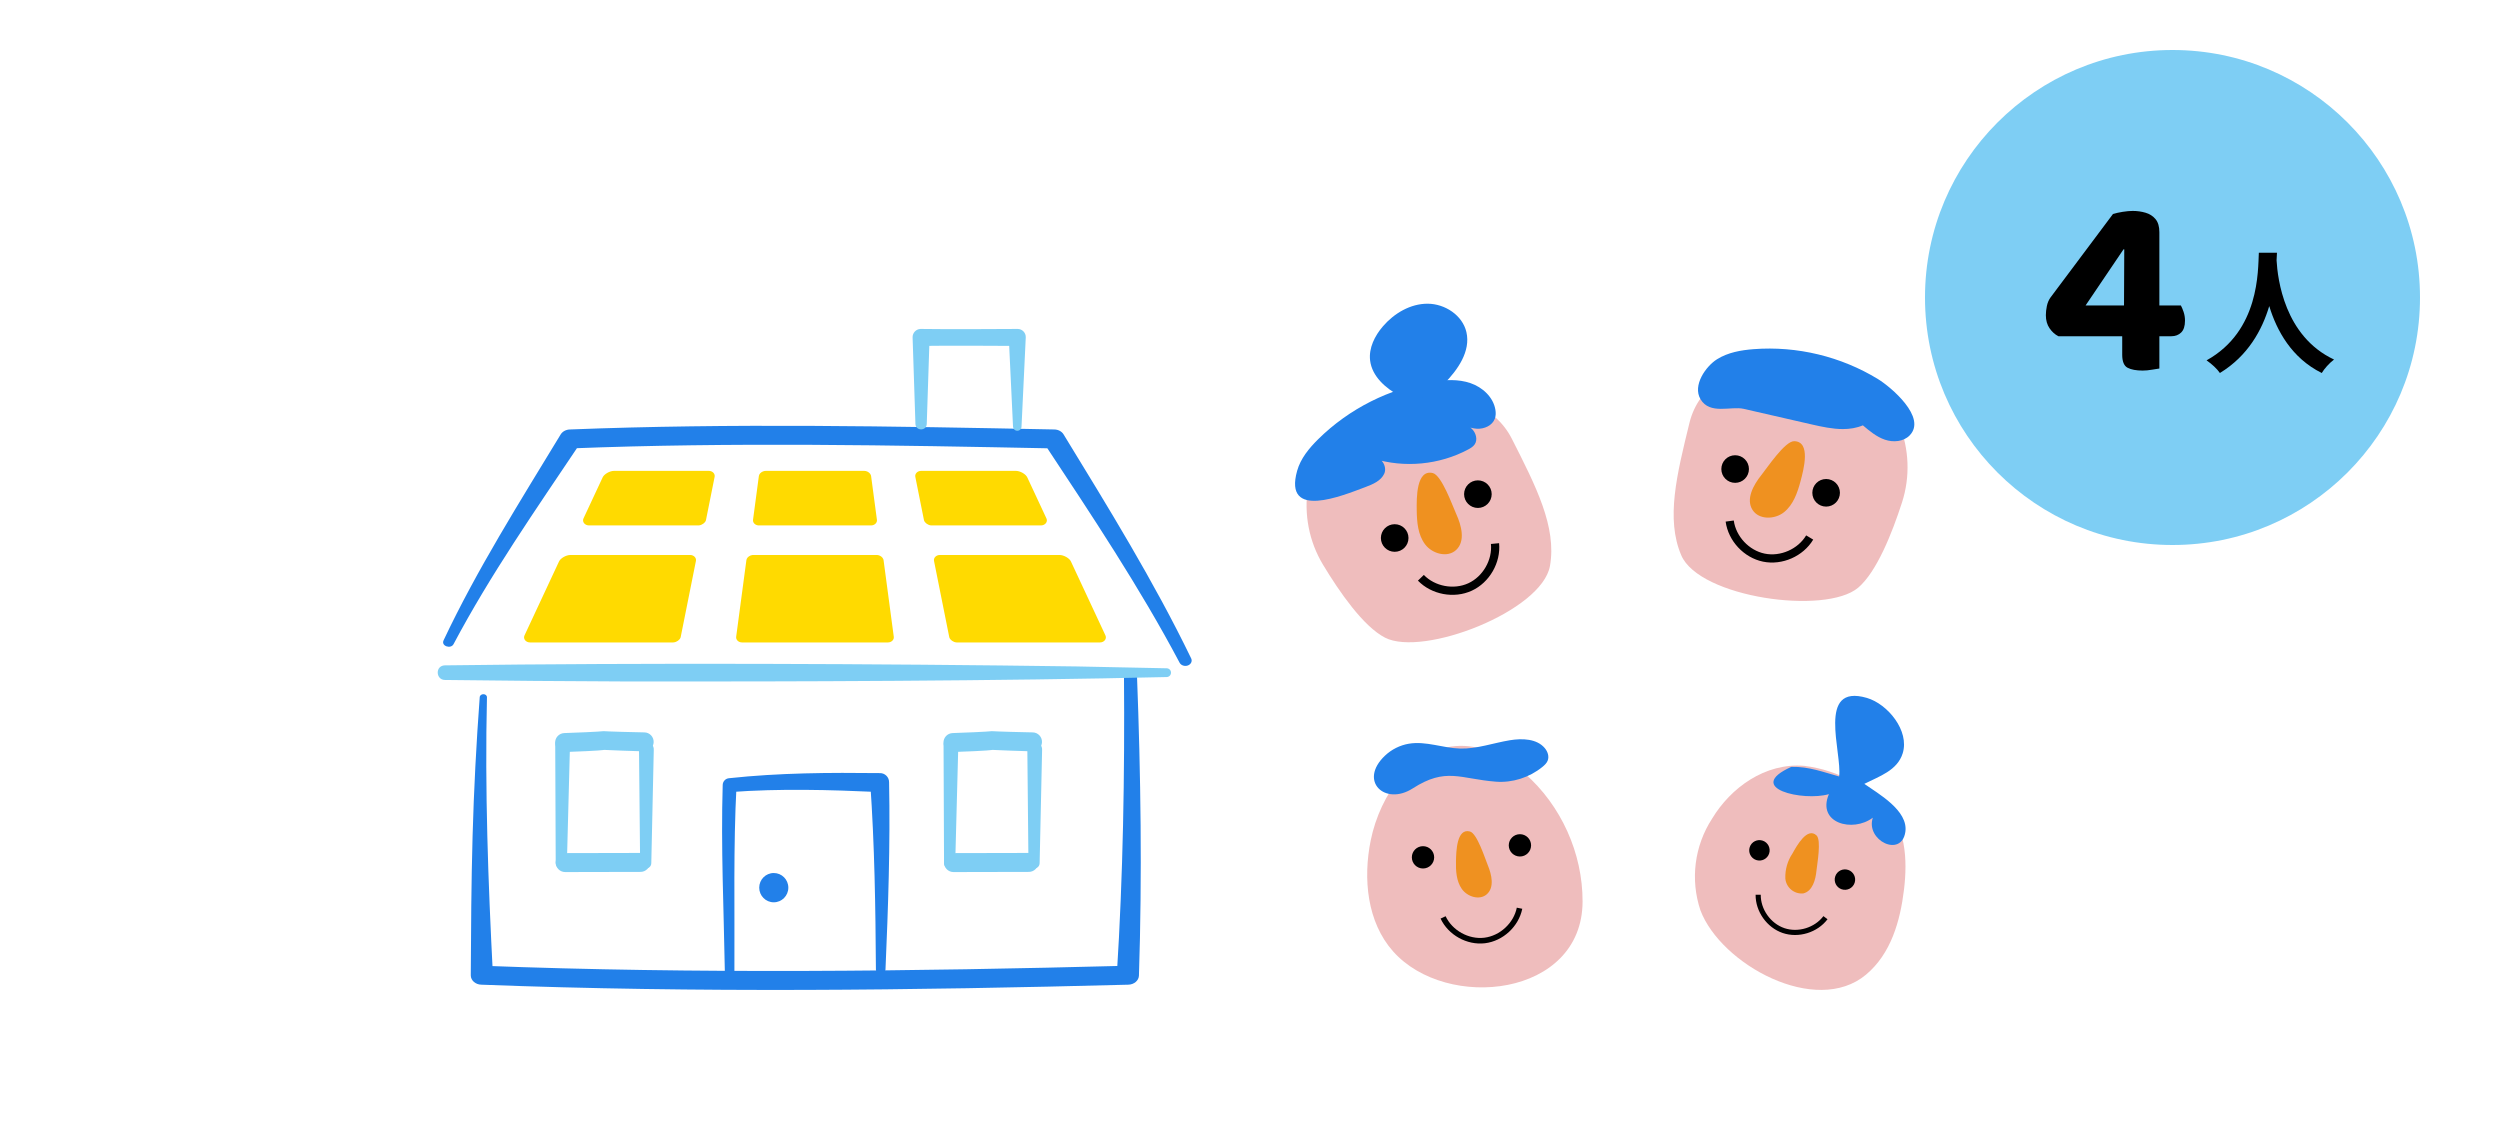 <?xml version="1.0" encoding="UTF-8"?><svg id="a" xmlns="http://www.w3.org/2000/svg" viewBox="0 0 400 180"><defs><style>.b{fill:#ffda00;}.b,.c,.d,.e,.f,.g{stroke-width:0px;}.c{fill:#000;}.h{stroke-width:.891px;}.h,.i,.j{fill:none;stroke:#000;stroke-miterlimit:10;}.i{stroke-width:1.313px;}.d{fill:#2280e9;}.e{fill:#efbdbd;}.f{fill:#ef9120;}.j{stroke-width:.823px;}.g{fill:#7ecef4;}</style></defs><circle class="g" cx="347.6" cy="47.6" r="39.6"/><path class="g" d="M153.329,119.283l-.494,18.793c-.023,1.165-1.764,1.175-1.789,0,0,0-.078-18.908-.078-18.908.035-1.63,2.476-1.521,2.361.116h0Z"/><path class="g" d="M166.735,120.04s-.395,18.057-.394,18.058c-.029,1.146-1.774,1.141-1.789-.012,0,0-.178-18.162-.178-18.162.027-1.641,2.483-1.53,2.361.116h0Z"/><path class="g" d="M152.471,120.324c-.813,0-1.486-.644-1.515-1.463-.03-.837.625-1.54,1.462-1.569,11.806-.418.679-.359,12.829-.109.838.017,1.497.723,1.472,1.56-.024.823-.698,1.473-1.515,1.473h-.045c-11.87-.348-.886-.308-12.633.107-.018.001-.037.001-.055.001Z"/><path class="g" d="M152.56,139.53c-.837,0-1.516-.678-1.517-1.515,0-.837.678-1.518,1.516-1.518l12.054-.026h.001c.837,0,1.516.678,1.517,1.515,0,.837-.678,1.518-1.516,1.518l-12.054.026h-.001Z"/><path class="g" d="M91.197,119.283l-.494,18.793c-.023,1.165-1.764,1.175-1.789,0,0,0-.078-18.908-.078-18.908.035-1.63,2.476-1.521,2.361.116h0Z"/><path class="g" d="M104.602,120.04s-.395,18.057-.394,18.058c-.029,1.146-1.774,1.141-1.789-.012,0,0-.178-18.162-.178-18.162.027-1.641,2.483-1.53,2.361.116h0Z"/><path class="g" d="M90.338,120.324c-.813,0-1.486-.644-1.515-1.463-.03-.837.625-1.54,1.462-1.569,11.806-.418.679-.359,12.829-.109.838.017,1.497.723,1.472,1.56-.024.823-.698,1.473-1.515,1.473h-.045c-11.87-.348-.886-.308-12.633.107-.018.001-.037.001-.055.001Z"/><path class="g" d="M90.428,139.53c-.837,0-1.516-.678-1.517-1.515,0-.837.678-1.518,1.516-1.518l12.054-.026h.001c.837,0,1.516.678,1.517,1.515,0,.837-.678,1.518-1.516,1.518l-12.054.026h-.001Z"/><path class="d" d="M77.914,111.566c-.352,14.829.192,29.622.955,44.437.002.006-1.691-1.486-1.691-1.485,34.358,1.315,68.81.898,103.226,0l-1.715,1.455c1.01-15.961,1.271-31.959,1.148-47.968-.004-.491.458-.891,1.032-.895.564-.003,1.026.381,1.045.861.613,16.02.842,32.073.317,48.124-.026.796-.773,1.429-1.691,1.455-34.474.9-69.005,1.32-103.524,0-.942-.021-1.692-.688-1.691-1.488.035-7.419.081-14.847.289-22.275.205-7.428.595-14.852,1.144-22.26.081-.613,1.143-.612,1.156.04h0Z"/><path class="d" d="M141.679,155.118c.429-9.956.778-19.955.574-29.97.001-.807-.658-1.459-1.456-1.451-8.075-.095-16.112-.05-24.167.819-.558.051-.982.517-.997,1.065-.299,9.958.171,19.879.34,29.765.025.984,1.518,1,1.533-.009.057-9.924-.182-19.822.34-29.669,0,0-.998,1.066-.995,1.065,7.9-.587,15.92-.365,23.845-.005,0,0-1.457-1.451-1.456-1.45.694,9.9.842,19.844.907,29.813-.001.97,1.493,1.02,1.532.026h0Z"/><ellipse class="d" cx="123.804" cy="142.026" rx="2.329" ry="2.343"/><path class="d" d="M70.971,102.457c5.342-11.329,12.177-22.138,18.738-32.951.3-.488.871-.773,1.472-.79,25.852-1.016,51.701-.516,77.48-.001.658,0,1.23.321,1.512.791,7.176,11.74,14.46,23.531,20.415,35.84.216.441-.026.949-.54,1.134-.503.181-1.083-.018-1.309-.441-6.375-12.047-14.04-23.534-21.67-35.083l1.511.791c-25.778-.515-51.544-1.011-77.237-.001,0,0,1.472-.79,1.471-.79-7.086,10.575-14.359,20.992-20.243,32.099-.425.843-2.042.32-1.599-.599h0Z"/><path class="b" d="M121.424,84.068h17.944c.27,0,.527-.099.706-.271.179-.172.265-.403.234-.632l-.931-6.994c-.007-.059-.023-.118-.046-.174-.119-.296-.45-.555-.805-.632-.075-.016-.152-.024-.229-.024h-15.786c-.062,0-.125.004-.186.015-.355.061-.699.299-.837.58-.035.071-.058.147-.068.224l-.934,7.006c-.031.23.054.46.234.633.179.173.436.271.706.271Z"/><path class="b" d="M141.325,89.456c-.12-.301-.456-.563-.815-.636-.072-.014-.145-.022-.219-.022h-19.778c-.061,0-.121.004-.18.014-.369.061-.72.309-.852.603-.03.065-.049.133-.058.202l-1.636,12.269c-.031.23.055.46.234.633.179.173.436.272.706.272h23.338c.27,0,.527-.099.706-.272.179-.172.265-.403.234-.633l-1.634-12.258c-.007-.058-.022-.116-.045-.171Z"/><path class="b" d="M113.409,75.34h-15.167c-.672,0-1.569.509-1.812,1.029l-3.074,6.585c-.116.25-.081.534.095.757.176.223.469.357.784.357h17.497c.037,0,.074-.002.111-.006.473-.048.963-.397,1.093-.779.01-.03.018-.06.024-.09l1.381-6.904c.047-.236-.029-.478-.209-.661-.18-.183-.444-.289-.723-.289Z"/><path class="b" d="M110.417,88.798h-19.158c-.672,0-1.569.509-1.812,1.029l-5.53,11.849c-.117.25-.081.534.095.757.176.223.469.357.783.357h22.891c.037,0,.075-.002.112-.006.472-.048.963-.397,1.092-.778.01-.03.019-.06.024-.09l2.435-12.169c.047-.236-.029-.478-.209-.661-.18-.183-.444-.289-.723-.289Z"/><path class="b" d="M167.338,83.712c.176-.223.212-.507.095-.757l-3.073-6.584c-.24-.52-1.138-1.031-1.812-1.031h-15.167c-.279,0-.543.105-.723.289-.179.183-.256.425-.209.66l1.379,6.9c.005.031.014.061.024.091.132.387.625.738,1.098.783.034.004.069.005.104.005h17.499c.314,0,.608-.134.783-.357Z"/><path class="b" d="M176.875,101.676l-5.531-11.85c-.243-.519-1.14-1.029-1.812-1.029h-19.158c-.279,0-.543.105-.723.289-.18.183-.256.425-.209.661l2.434,12.164c.006.031.014.061.024.091.133.389.627.74,1.101.783.033.003.067.005.1.005h22.895c.314,0,.608-.134.783-.357.176-.223.212-.507.095-.757Z"/><path class="g" d="M71.171,106.458c31.802-.423,69.228-.277,101.067.171,0,0,14.438.296,14.438.296.387.008.695.328.687.715-.008.377-.313.678-.687.687-26.42.631-60.091.745-86.629.707-7.179-.016-21.695-.135-28.876-.24-1.463-.028-1.562-2.291,0-2.337h0Z"/><path class="g" d="M146.469,67.839s-.453-13.85-.453-13.85c-.024-.726.546-1.335,1.272-1.358,5.177.068,10.355.023,15.532,0,.74-.005,1.338.62,1.302,1.359,0,0-.679,14.289-.679,14.289-.018.375-.336.665-.711.647-.353-.017-.629-.302-.647-.647l-.679-14.289s1.358,1.358,1.358,1.358c-5.129-.022-10.259-.07-15.388,0l1.358-1.358-.453,13.85c-.048,1.148-1.759,1.154-1.811,0h0Z"/><path class="c" d="M328.073,47.606l10.004-13.366c.438-.136.957-.252,1.559-.348s1.135-.144,1.6-.144c.711,0,1.395.096,2.049.287.656.192,1.189.533,1.6,1.025.41.492.615,1.189.615,2.091v11.726h3.443c.137.246.281.588.432,1.025.148.438.225.902.225,1.394,0,.875-.205,1.511-.615,1.906-.41.397-.93.595-1.557.595h-1.928v5.166c-.246.027-.635.088-1.168.185-.533.095-1.033.144-1.498.144-1.039,0-1.844-.151-2.418-.451s-.861-.998-.861-2.091v-2.952h-10.209c-.547-.273-1.018-.697-1.414-1.271s-.594-1.271-.594-2.091c0-.465.053-.957.162-1.476.109-.519.301-.97.574-1.353ZM339.841,48.877l.041-8.979h-.123l-6.068,8.979h6.15Z"/><path class="c" d="M364.315,40.439c-.021.342-.043.768-.064,1.216.172,2.944,1.238,12.138,9.195,15.871-.791.597-1.559,1.472-1.963,2.155-4.822-2.389-7.211-6.784-8.404-10.708-1.152,3.839-3.393,7.957-7.895,10.708-.447-.662-1.279-1.429-2.133-2.027,8.512-4.714,8.213-14.399,8.363-17.215h2.9Z"/><path class="e" d="M209.269,78.014c-.658,4.263.18,8.627,2.404,12.323,2.657,4.415,6.478,9.911,9.933,11.689,6.081,3.13,25.119-4.241,26.391-11.485,1.097-6.248-2.255-12.754-6.108-20.348-2.741-5.401-9.196-7.753-14.771-5.386l-16.92,7.185-.93,6.023Z"/><circle class="c" cx="223.15" cy="86.081" r="2.208"/><circle class="c" cx="236.462" cy="79.065" r="2.208"/><path class="f" d="M232.994,82.232c.855,1.873,1.495,4.361-.012,5.764-1.391,1.296-3.831.614-4.972-.907-1.14-1.521-1.309-3.543-1.333-5.444-.025-1.95-.086-6.577,2.562-5.959,1.434.335,3.177,5.281,3.754,6.545Z"/><path class="i" d="M227.34,92.445c1.98,2.045,5.287,2.663,7.872,1.47,2.585-1.193,4.261-4.11,3.99-6.943"/><path class="d" d="M218.47,77.929c1.194-.446,2.505-1,3.02-2.166.514-1.166-.588-2.898-1.759-2.393,4.981,1.542,10.57,1.008,15.169-1.449.4-.213.806-.454,1.057-.83.515-.772.182-1.875-.494-2.51-.676-.636-1.601-.918-2.49-1.18,1.045.556,2.131,1.123,3.312,1.195,1.181.072,2.489-.497,2.891-1.61.164-.452.165-.95.087-1.424-.331-2.018-2.058-3.602-3.993-4.264-1.935-.662-4.05-.545-6.071-.233-6.853,1.058-13.346,4.326-18.279,9.199-1.463,1.446-2.829,3.096-3.382,5.077-2.206,7.903,7.248,3.966,10.932,2.589Z"/><path class="d" d="M223.968,63.347c-2.26-1.213-4.446-3.123-4.751-5.669-.239-1.992.746-3.952,2.056-5.471,1.802-2.09,4.403-3.626,7.162-3.613s5.563,1.85,6.189,4.537c.713,3.059-1.368,6.038-3.574,8.274-1.761,1.785-4.59,3.471-6.572,1.934"/><path class="e" d="M303.862,67.833c1.611,4.001,1.788,8.442.464,12.547-1.582,4.904-4.052,11.125-7.011,13.643-5.209,4.432-25.425,1.588-28.313-5.176-2.491-5.834-.707-12.933,1.316-21.204,1.439-5.883,7.19-9.643,13.157-8.607l18.111,3.145,2.276,5.653Z"/><circle class="c" cx="292.181" cy="78.849" r="2.208"/><circle class="c" cx="277.622" cy="75.047" r="2.208"/><path class="f" d="M281.819,76.01c-1.289,1.606-2.522,3.859-1.406,5.59,1.03,1.598,3.563,1.537,5.042.344,1.479-1.194,2.14-3.112,2.631-4.949.503-1.884,1.7-6.354-1.018-6.406-1.472-.028-4.378,4.338-5.248,5.421Z"/><path class="i" d="M289.55,85.999c-1.463,2.442-4.543,3.796-7.331,3.223-2.788-.573-5.085-3.032-5.466-5.853"/><path class="d" d="M294.861,68.651c-1.65,0-3.347-.365-4.968-.737-3.635-.833-7.27-1.666-10.905-2.5-2.047-.469-5.409.984-6.903-1.536-1.319-2.225.853-5.279,2.652-6.405,1.734-1.085,3.819-1.452,5.859-1.609,6.913-.53,13.981,1.174,19.896,4.799,2.019,1.238,7.864,6.127,5.049,9.006-.987,1.009-2.619,1.136-3.955.682s-2.448-1.385-3.526-2.297c-1.02.433-2.099.596-3.198.597Z"/><path class="e" d="M272.072,145.659c-1.651-4.923-.963-10.33,1.869-14.683,2.961-4.917,8.469-8.969,14.751-8.44,2.752.338,5.411,1.212,7.828,2.571,1.772.844,3.397,1.966,4.815,3.323,3.626,3.722,3.882,9.132,3.305,13.908-.609,5.043-2.087,10.266-6.074,13.603-8.031,6.729-23.234-1.651-26.493-10.283Z"/><path class="f" d="M290.642,139.252c-.14,1.518-.644,3.353-2.129,3.699-1.448.131-2.728-.937-2.859-2.385,0-.009-.002-.018-.002-.027-.045-1.417.356-2.813,1.147-3.989.703-1.263,2.364-4.259,3.841-2.887.804.745.103,4.565.001,5.589Z"/><circle class="c" cx="281.508" cy="136.052" r="1.635" transform="translate(62.567 359.26) rotate(-71.347)"/><circle class="c" cx="295.188" cy="140.735" r="1.635" transform="translate(67.435 375.406) rotate(-71.347)"/><path class="j" d="M281.309,143.156c-.028,2.501,1.687,4.926,4.054,5.734,2.367.807,5.207-.064,6.713-2.061"/><path class="d" d="M286.61,122.699c-7.613,3.43,1.93,5.557,6.016,4.364-1.981,4.637,3.811,6.198,7.025,3.767-1.198,3.635,4.57,6.465,5.203,2.291.524-3.45-4.403-6.169-6.563-7.703,2.367-1.202,5.282-2.119,6.143-4.897,1.114-3.593-2.395-7.88-5.738-8.856-8.102-2.365-3.932,8.796-4.435,12.574-2.462-.676-4.794-1.604-7.651-1.54Z"/><path class="e" d="M253.211,144.255c.027-7.728-3.436-15.402-9.248-20.495-2.893-2.534-6.526-4.493-10.371-4.422-7.492.138-12.776,7.762-14.274,15.105-1.254,6.147-.587,13.103,3.586,17.788,8.582,9.636,30.254,7.283,30.308-7.975Z"/><path class="f" d="M238.046,138.433c.639,1.538,1.088,3.566-.169,4.659-1.16,1.009-3.114.39-3.994-.871-.88-1.261-.96-2.9-.927-4.437.034-1.577.113-5.319,2.236-4.746,1.15.31,2.422,4.357,2.853,5.395Z"/><circle class="c" cx="243.188" cy="135.256" r="1.786"/><path class="h" d="M230.896,146.785c1.146,2.454,3.957,4.015,6.646,3.692s5.05-2.506,5.583-5.161"/><path class="d" d="M221.596,120.906c1.048-.995,2.397-1.671,3.809-1.91,2.759-.467,5.466.709,8.245.775,2.666.063,5.275-.894,7.923-1.332,1.998-.331,4.318-.25,5.59,1.256.468.554.744,1.346.454,2.034-.166.395-.494.702-.828.975-2.078,1.699-4.812,2.569-7.439,2.365-5.75-.445-7.975-2.356-13.317,1.077-4.419,2.84-8.73-1.167-4.437-5.241Z"/><circle class="c" cx="227.681" cy="137.173" r="1.786"/></svg>